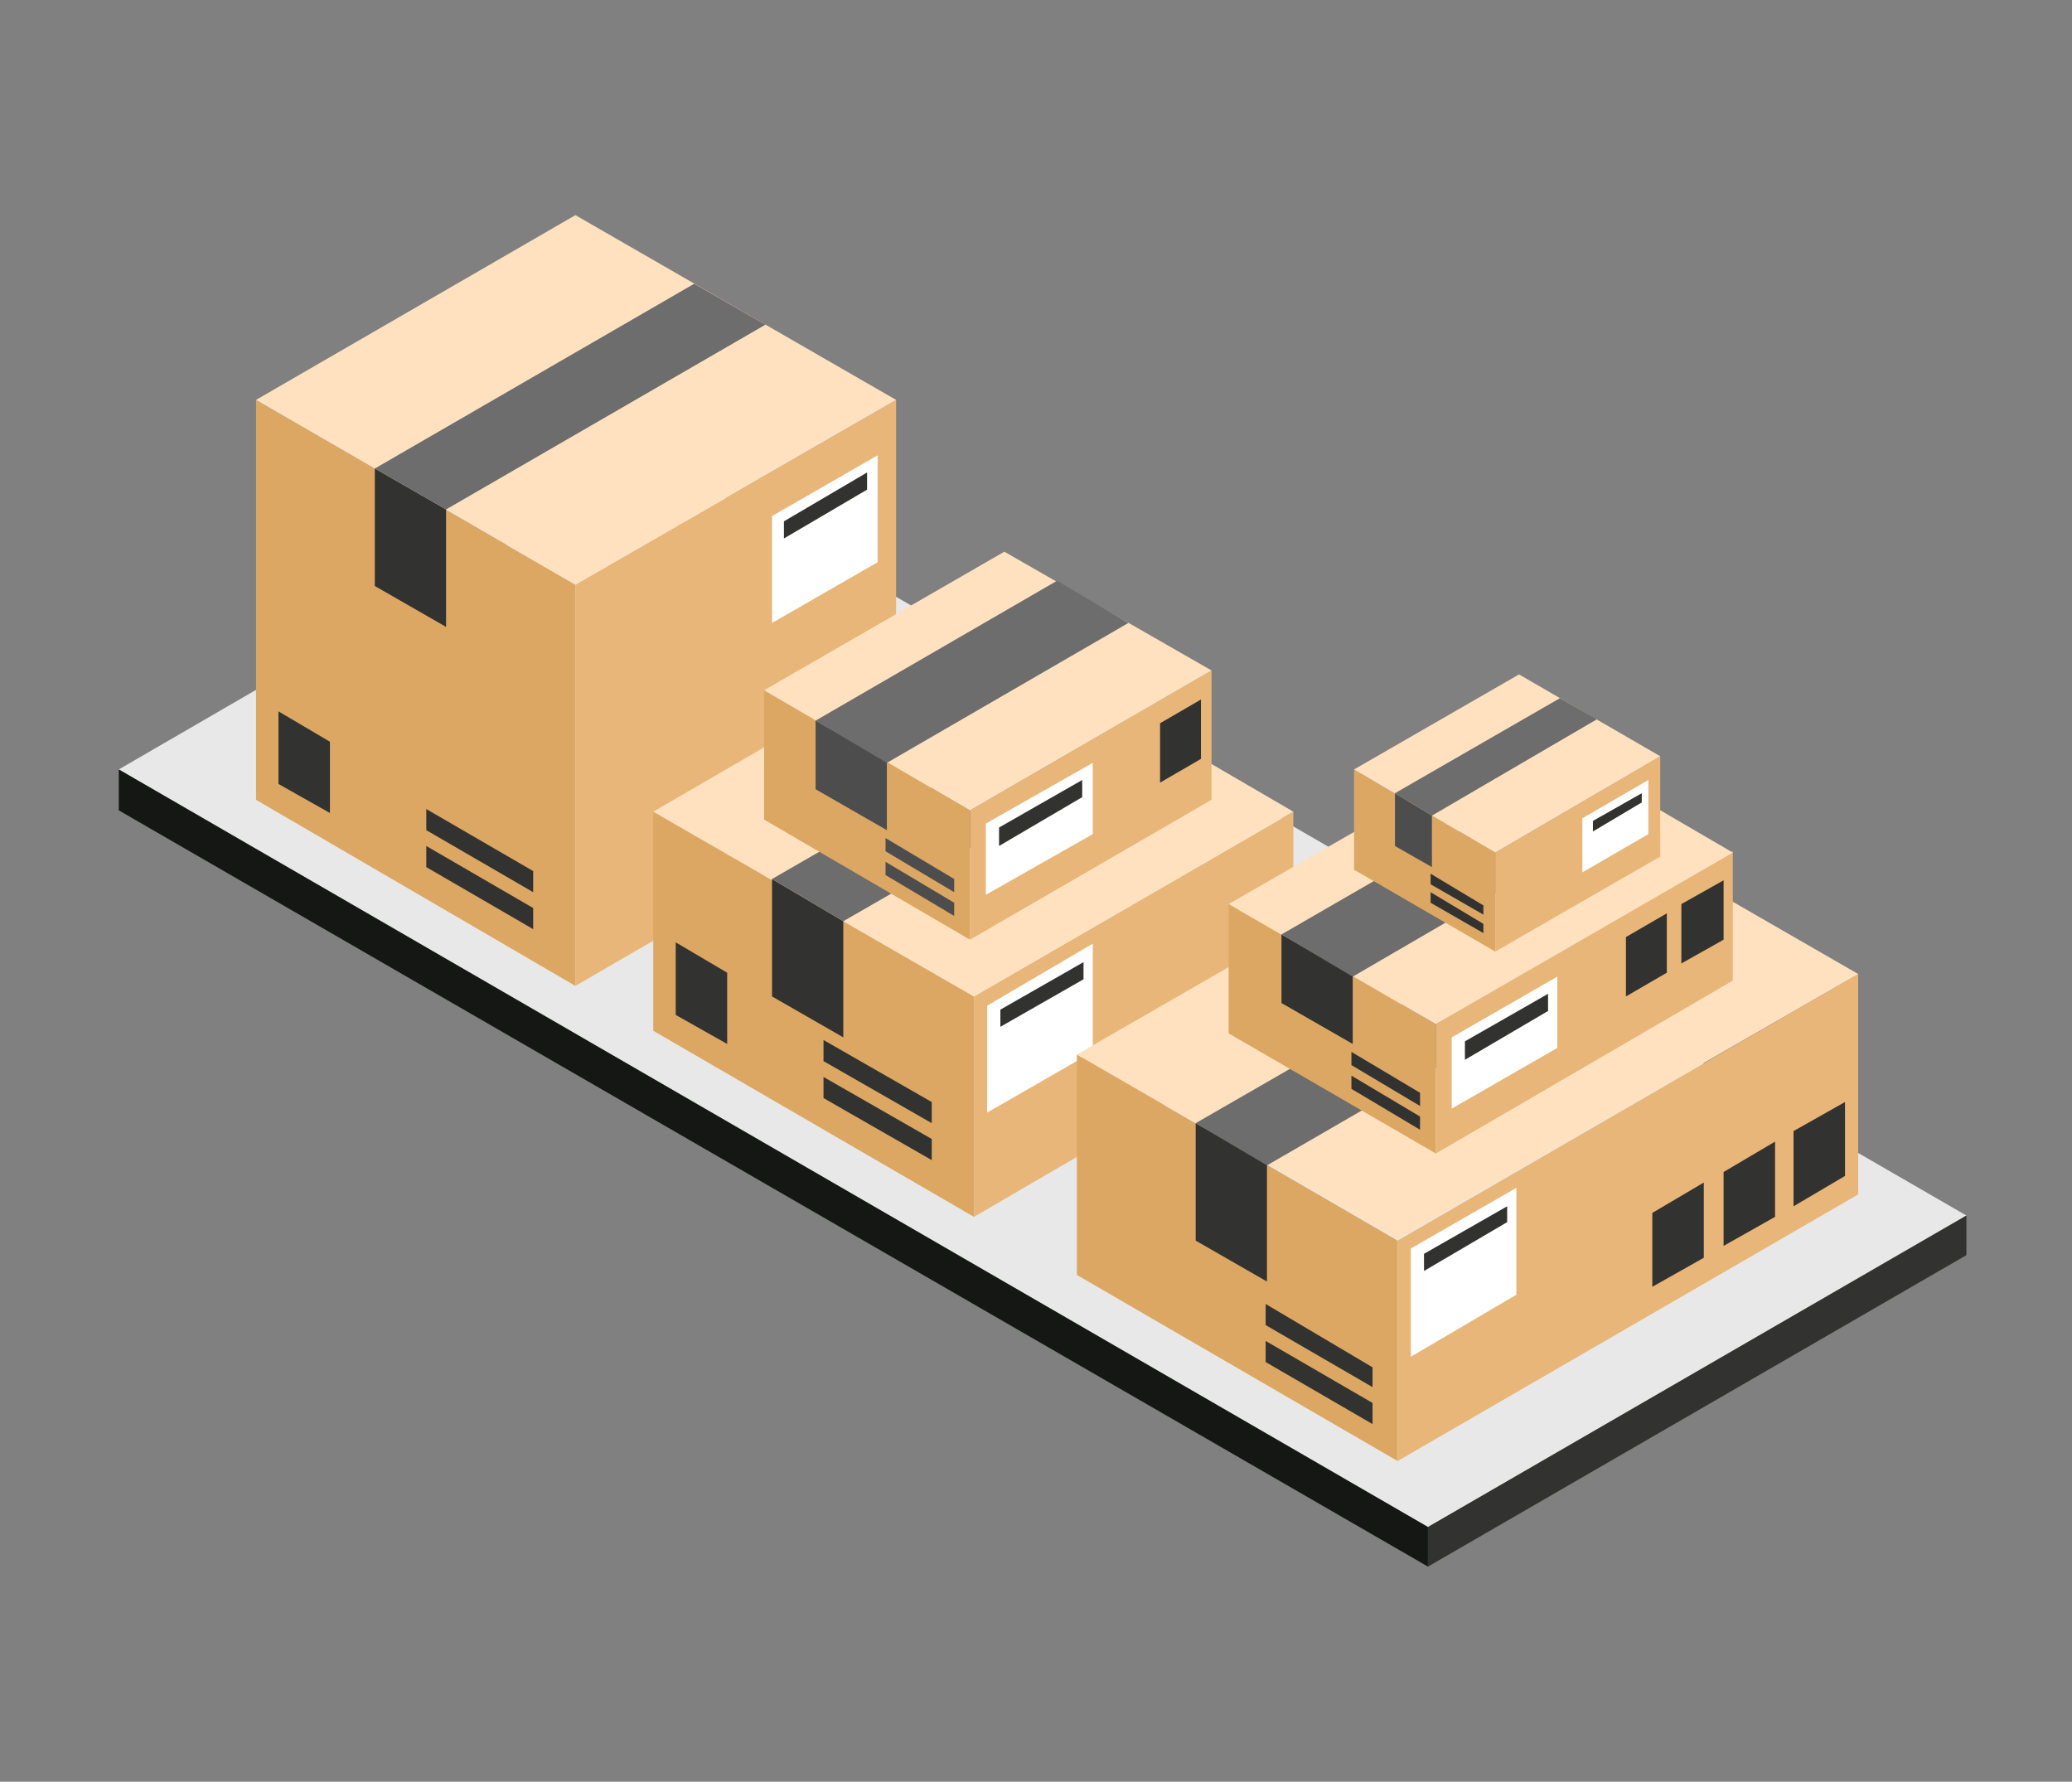 <?xml version="1.0" encoding="utf-8"?>
<!-- Generator: Adobe Illustrator 22.0.1, SVG Export Plug-In . SVG Version: 6.00 Build 0)  -->
<svg version="1.1" id="Layer_1" xmlns="http://www.w3.org/2000/svg" xmlns:xlink="http://www.w3.org/1999/xlink" x="0px" y="0px"
	 viewBox="0 0 157 135" style="enable-background:new 0 0 157 135;" xml:space="preserve">
<rect x="0" y="0" width="157" height="135" fill="#808080" stroke="none"/>
<style type="text/css">
	.st0{fill:#204E76;}
	.st1{fill:none;}
	.st2{fill:#D4D4D4;}
	.st3{fill:#B37A00;}
	.st4{fill:#28272C;}
	.st5{fill:#18171D;}
	.st6{fill:#2E2D30;}
	.st7{fill:#1B1B1F;}
	.st8{fill:#3B3B3B;}
	.st9{fill:#D49332;}
	.st10{fill:#151715;}
	.st11{fill:#E0A100;}
	.st12{fill:#F1C33A;}
	.st13{fill:#838383;}
	.st14{fill:#010007;}
	.st15{fill:#CECECE;}
	.st16{fill:#A19E9C;}
	.st17{fill:#7C7774;}
	.st18{fill:#FFE057;}
	.st19{fill:#1D1D1D;}
	.st20{fill:#2F2F2F;}
	.st21{fill:#393939;}
	.st22{fill:#0E0E0E;}
	.st23{fill:#28292C;}
	.st24{fill:#848484;}
	.st25{fill:#414245;}
	.st26{fill:#646566;}
	.st27{fill:#1E1E1E;}
	.st28{fill:#090909;}
	.st29{fill:#FFB700;}
	.st30{fill:#C97735;}
	.st31{fill:#E07705;}
	.st32{fill:#E09C05;}
	.st33{fill:#EDA94D;}
	.st34{fill:#A1886F;}
	.st35{fill:#FFC534;}
	.st36{fill:#FAE35A;}
	.st37{fill:#272727;}
	.st38{fill:#636363;}
	.st39{fill:#4A4A4A;}
	.st40{fill:#BFBFBF;}
	.st41{fill:#E2E2E2;}
	.st42{fill:#D6B163;}
	.st43{fill:#B78841;}
	.st44{fill:#AD7E45;}
	.st45{fill:#5C5C5C;}
	.st46{fill:#7E7E7E;}
	.st47{fill:#B1B1B1;}
	.st48{fill:#424242;}
	.st49{fill:#585858;}
	.st50{fill:#4F4F4F;}
	.st51{fill:#2E2E2E;}
	.st52{fill:#313131;}
	.st53{fill:#9EA2A7;}
	.st54{fill:#161718;}
	.st55{fill:#424D52;}
	.st56{fill:#1F1F1F;}
	.st57{fill:#2A2A2A;}
	.st58{fill:#727272;}
	.st59{fill:#A9A9A9;}
	.st60{fill:#E9EAE7;}
	.st61{fill:#737373;}
	.st62{fill:#949494;}
	.st63{fill:#575757;}
	.st64{fill:#CDCDCD;}
	.st65{fill:#DCDED9;}
	.st66{fill:#E0E0E0;}
	.st67{fill:#181818;}
	.st68{fill:#252525;}
	.st69{fill:#E66344;}
	.st70{fill:#D83D17;}
	.st71{fill:#CAD8E6;}
	.st72{fill:#367ABA;}
	.st73{fill:#8BA9C7;}
	.st74{fill:#0D0D0D;}
	.st75{fill:#1A1A1A;}
	.st76{fill:#6C6C6C;}
	.st77{fill:#404040;}
	.st78{fill:#676767;}
	.st79{fill:#92978D;}
	.st80{fill:#73796C;}
	.st81{fill:#C7A22A;}
	.st82{fill:#131313;}
	.st83{fill:#F3D052;}
	.st84{fill:#C0FFFF;}
	.st85{fill:url(#XMLID_21_);}
	.st86{fill:#65818A;}
	.st87{fill:#77B0DB;}
	.st88{fill:url(#XMLID_22_);}
	.st89{clip-path:url(#SVGID_2_);}
	.st90{clip-path:url(#SVGID_4_);fill:#1F1F1F;}
	.st91{clip-path:url(#SVGID_6_);fill:#2A2A2A;}
	.st92{clip-path:url(#SVGID_8_);fill:#1D1D1D;}
	.st93{clip-path:url(#SVGID_10_);fill:#3B3B3B;}
	.st94{clip-path:url(#SVGID_12_);fill:#727272;}
	.st95{clip-path:url(#SVGID_14_);fill:#A9A9A9;}
	.st96{clip-path:url(#SVGID_16_);fill:#E9EAE7;}
	.st97{clip-path:url(#SVGID_18_);fill:#E9EAE7;}
	.st98{clip-path:url(#SVGID_20_);fill:#737373;}
	.st99{clip-path:url(#SVGID_22_);fill:#949494;}
	.st100{clip-path:url(#SVGID_24_);}
	.st101{clip-path:url(#SVGID_26_);fill:#CDCDCD;}
	.st102{clip-path:url(#SVGID_28_);fill:#A9A9A9;}
	.st103{clip-path:url(#SVGID_30_);fill:#DCDED9;}
	.st104{clip-path:url(#SVGID_32_);fill:#A9A9A9;}
	.st105{clip-path:url(#SVGID_34_);fill:#E0E0E0;}
	.st106{clip-path:url(#SVGID_36_);}
	.st107{clip-path:url(#SVGID_38_);}
	.st108{fill:#707070;}
	.st109{fill:#3F3F3F;}
	.st110{fill:#2F2E2A;}
	.st111{fill:#1F1E19;}
	.st112{fill:#EA7C00;}
	.st113{fill:#666666;}
	.st114{fill:#8C8C8C;}
	.st115{fill:#6F94A3;}
	.st116{fill:url(#XMLID_24_);}
	.st117{fill:#DA5400;}
	.st118{fill:#FFB345;}
	.st119{fill:#111111;}
	.st120{fill:#242424;}
	.st121{fill:#212121;}
	.st122{fill:#030303;}
	.st123{fill:#161714;}
	.st124{fill:#4E4E4E;}
	.st125{fill:#3B3A36;}
	.st126{fill:#FAED76;}
	.st127{fill:#F1C435;}
	.st128{fill:#D2D6E4;}
	.st129{fill:#ECF1F6;}
	.st130{fill:#C4D8EC;}
	.st131{fill:#FF8D31;}
	.st132{fill:#DCE4E8;}
	.st133{fill:#FFFFFF;}
	.st134{fill:#C4D3E2;}
	.st135{fill:#FBFCFD;}
	.st136{fill:#658391;}
	.st137{fill:#E7E8E7;}
	.st138{fill:#323330;}
	.st139{fill:url(#XMLID_34_);}
	.st140{fill:url(#XMLID_36_);}
	.st141{clip-path:url(#SVGID_40_);}
	.st142{clip-path:url(#SVGID_42_);fill:#1F1F1F;}
	.st143{clip-path:url(#SVGID_44_);fill:#2A2A2A;}
	.st144{clip-path:url(#SVGID_46_);fill:#1D1D1D;}
	.st145{clip-path:url(#SVGID_48_);fill:#3B3B3B;}
	.st146{clip-path:url(#SVGID_50_);fill:#727272;}
	.st147{clip-path:url(#SVGID_52_);fill:#A9A9A9;}
	.st148{clip-path:url(#SVGID_54_);fill:#E9EAE7;}
	.st149{clip-path:url(#SVGID_56_);fill:#E9EAE7;}
	.st150{clip-path:url(#SVGID_58_);fill:#737373;}
	.st151{clip-path:url(#SVGID_60_);fill:#949494;}
	.st152{clip-path:url(#SVGID_62_);}
	.st153{clip-path:url(#SVGID_64_);fill:#CDCDCD;}
	.st154{clip-path:url(#SVGID_66_);fill:#A9A9A9;}
	.st155{clip-path:url(#SVGID_68_);fill:#DCDED9;}
	.st156{clip-path:url(#SVGID_70_);fill:#A9A9A9;}
	.st157{clip-path:url(#SVGID_72_);fill:#E0E0E0;}
	.st158{clip-path:url(#SVGID_74_);}
	.st159{clip-path:url(#SVGID_76_);}
	.st160{fill:#6C9FCC;}
	.st161{fill:url(#XMLID_76_);}
	.st162{fill:#D5E0E8;}
	.st163{fill:#87BF0F;}
	.st164{fill:#95D310;}
	.st165{fill:#B4E34D;}
	.st166{fill:url(#XMLID_78_);}
	.st167{fill:#F4BC01;}
	.st168{fill:url(#XMLID_80_);}
	.st169{fill:#ECBB38;}
	.st170{fill:url(#XMLID_82_);}
	.st171{fill:#E06C00;}
	.st172{fill:url(#XMLID_83_);}
	.st173{fill:#A6A6A6;}
	.st174{fill:url(#XMLID_85_);}
	.st175{fill:url(#XMLID_87_);}
	.st176{fill:url(#XMLID_89_);}
	.st177{fill:url(#XMLID_90_);}
	.st178{fill:url(#XMLID_92_);}
	.st179{fill:#A89A97;}
	.st180{fill:url(#XMLID_93_);}
	.st181{fill:#CB7C00;}
	.st182{fill:#CE7E00;}
	.st183{fill:#DC9200;}
	.st184{fill:#CD6F00;}
	.st185{fill:#DF9400;}
	.st186{fill:#FFBD2E;}
	.st187{fill:#FCA000;}
	.st188{fill:#FFA200;}
	.st189{fill:#FC8300;}
	.st190{fill:#ED7700;}
	.st191{fill:#D66F00;}
	.st192{fill:#D16B00;}
	.st193{fill:#E8E8E8;}
	.st194{fill:#001929;}
	.st195{fill:#282828;}
	.st196{fill:#CCCCCC;}
	.st197{fill:#2C2C2C;}
	.st198{fill:#595959;}
	.st199{fill:#D61D00;}
	.st200{fill:#7D7D7D;}
	.st201{fill:url(#XMLID_95_);}
	.st202{fill:url(#XMLID_97_);}
	.st203{fill:url(#XMLID_98_);}
	.st204{fill:url(#XMLID_99_);}
	.st205{fill:url(#XMLID_100_);}
	.st206{fill:url(#XMLID_101_);}
	.st207{fill:url(#XMLID_102_);}
	.st208{fill:#FC9120;}
	.st209{fill:#F99801;}
	.st210{fill:#DCDCDC;}
	.st211{fill:#FEFEFE;}
	.st212{fill:#292929;}
	.st213{fill:#434343;}
	.st214{fill:#4B4B4B;}
	.st215{fill:#2E2A25;}
	.st216{fill:url(#XMLID_103_);}
	.st217{fill:url(#XMLID_104_);}
	.st218{fill:url(#XMLID_105_);}
	.st219{fill:#1A1815;}
	.st220{fill:url(#XMLID_106_);}
	.st221{fill:#EBEBE8;}
	.st222{fill:#E6E7E3;}
	.st223{fill:#E2E3DF;}
	.st224{fill:#DDDEDA;}
	.st225{fill:#D9DAD6;}
	.st226{fill:#D4D6D1;}
	.st227{fill:#ADADAD;}
	.st228{fill:#B0B0B0;}
	.st229{fill:#999999;}
	.st230{fill:#E6DACA;}
	.st231{fill:url(#XMLID_107_);}
	.st232{fill:none;stroke:#BABABA;stroke-width:1.015;stroke-miterlimit:10;}
	.st233{fill:none;stroke:#DBDBDB;stroke-width:1.015;stroke-miterlimit:10;}
	.st234{fill:#C2C2C2;}
	.st235{fill:#88BD50;}
	.st236{fill:#397200;}
	.st237{fill:#F0F0F0;}
	.st238{fill:#E3E3E3;}
	.st239{fill:#C7C7C7;}
	.st240{fill:#959595;}
	.st241{fill:#757575;}
	.st242{fill:#989898;}
	.st243{fill:#7F7F7F;}
	.st244{fill:url(#XMLID_108_);}
	.st245{fill:#F5DF95;}
	.st246{fill:#686868;}
	.st247{fill:#919191;}
	.st248{fill:#FF645E;}
	.st249{fill:#919493;}
	.st250{fill:#D60000;}
	.st251{fill:#E7ECEB;}
	.st252{fill:#F1001E;}
	.st253{fill:#454545;}
	.st254{fill:#8A8A8A;}
	.st255{fill:#BFC9C8;}
	.st256{fill:#94B0C4;}
	.st257{fill:url(#XMLID_109_);}
	.st258{fill:#797979;}
	.st259{fill:#A8A8A8;}
	.st260{fill:url(#XMLID_110_);}
	.st261{fill:url(#XMLID_111_);}
	.st262{fill:url(#XMLID_112_);}
	.st263{fill:url(#XMLID_113_);}
	.st264{fill:#C9974B;}
	.st265{fill:#AB7835;}
	.st266{fill:#EBC26C;}
	.st267{fill:#B3B3B3;}
	.st268{fill:#D6D6D6;}
	.st269{fill:url(#XMLID_114_);}
	.st270{fill:#C5C5C5;}
	.st271{fill:#747474;}
	.st272{fill:none;stroke:#747474;stroke-width:0.25;stroke-miterlimit:10;}
	.st273{fill:#60940E;}
	.st274{fill:#00216A;}
	.st275{fill:#00287F;}
	.st276{fill:#00136A;}
	.st277{fill:#909090;}
	.st278{fill:#787878;}
	.st279{fill:#EBEBEB;}
	.st280{fill:#000955;}
	.st281{fill:#ED9F00;}
	.st282{fill:#E87600;}
	.st283{fill:#FCAC00;}
	.st284{fill:#FC7300;}
	.st285{fill:#D85700;}
	.st286{fill:#D1D900;}
	.st287{fill:#FFD400;}
	.st288{fill:#FC9A00;}
	.st289{fill:#CC5B00;}
	.st290{fill:#D76000;}
	.st291{fill:#F76D00;}
	.st292{fill:#E36500;}
	.st293{fill:#FCC900;}
	.st294{fill:#242C00;}
	.st295{fill:#141C00;}
	.st296{fill:#5E6600;}
	.st297{fill:#BA9D5E;}
	.st298{fill:#A17F4C;}
	.st299{fill:#D1A64F;}
	.st300{fill:#D2B371;}
	.st301{fill:#C5A666;}
	.st302{fill:#C9A963;}
	.st303{fill:#DFBF7B;}
	.st304{fill:#E3C87F;}
	.st305{fill:#C9C9C9;}
	.st306{fill:#C5A984;}
	.st307{fill:#BF9245;}
	.st308{fill:#CFA658;}
	.st309{fill:none;stroke:#A05E00;stroke-width:0.133;stroke-miterlimit:10;}
	.st310{fill:#EDCE7D;}
	.st311{fill:#FEE9AB;}
	.st312{fill:#ABABAB;}
	.st313{fill:#DBC68A;}
	.st314{fill:#8E8E8E;}
	.st315{fill:#818181;}
	.st316{fill:#8190FF;}
	.st317{fill:#BF907A;}
	.st318{fill:#819031;}
	.st319{fill:#0A0A0A;}
	.st320{fill:#D3D3D3;}
	.st321{fill:#8895C7;}
	.st322{fill:#98B3E6;}
	.st323{fill:#4D4D4D;}
	.st324{fill:#F17976;}
	.st325{fill:#6DB830;}
	.st326{fill:#F4857C;}
	.st327{fill:#5E5E5E;}
	.st328{fill:#5F5F5F;}
	.st329{fill:#A4A4A4;}
	.st330{fill:#808080;}
	.st331{fill:#979799;}
	.st332{fill:#C4C4C4;}
	.st333{fill:#7B7B7B;}
	.st334{fill:#7F8D8F;}
	.st335{fill:url(#XMLID_115_);}
	.st336{fill:url(#XMLID_116_);}
	.st337{fill:url(#XMLID_117_);}
	.st338{fill:url(#XMLID_118_);}
	.st339{fill:#A4CBEB;}
	.st340{fill:#7290DB;}
	.st341{fill:#EDEDED;}
	.st342{fill:#DEF7FF;}
	.st343{fill:#071C26;}
	.st344{fill:#56757E;}
	.st345{fill:#E2FF9B;}
	.st346{fill:#8DA9B1;}
	.st347{fill:#CCE6FF;}
	.st348{fill:#ABC3D9;}
	.st349{fill:#D1EBFF;}
	.st350{fill:#DEF8FF;}
	.st351{fill:#D6F7FF;}
	.st352{fill:#E6FFFF;}
	.st353{fill:#30485C;}
	.st354{fill:url(#XMLID_119_);}
	.st355{fill:url(#XMLID_120_);}
	.st356{fill:#111C2E;}
	.st357{fill:#C0D9FF;}
	.st358{fill:#DAF3FF;}
	.st359{fill:#9AB1EB;}
	.st360{fill:url(#XMLID_121_);}
	.st361{fill:url(#XMLID_122_);}
	.st362{fill:url(#XMLID_123_);}
	.st363{fill:none;stroke:#B8DFEF;stroke-width:0.3;stroke-miterlimit:10;}
	.st364{fill:url(#XMLID_124_);}
	.st365{fill:url(#XMLID_125_);}
	.st366{fill:url(#XMLID_126_);}
	.st367{fill:url(#XMLID_127_);}
	.st368{fill:url(#XMLID_128_);}
	.st369{fill:url(#XMLID_129_);}
	.st370{fill:url(#XMLID_130_);}
	.st371{fill:url(#XMLID_131_);}
	.st372{fill:url(#XMLID_132_);}
	.st373{fill:url(#XMLID_133_);}
	.st374{fill:url(#XMLID_134_);}
	.st375{fill:#CACACA;}
	.st376{fill:#5299D9;}
	.st377{fill:#C3D145;}
	.st378{fill:#B7C441;}
	.st379{fill:#D1DF5B;}
	.st380{fill:#B1BF34;}
	.st381{fill:#A5BDCE;}
	.st382{fill:url(#XMLID_135_);}
	.st383{fill:url(#XMLID_136_);}
	.st384{fill:#D8D8D8;}
	.st385{fill:#9D9B96;}
	.st386{fill:#D1C9CA;}
	.st387{fill:#7E898D;}
	.st388{fill:#545354;}
	.st389{fill:#8F8F8F;}
	.st390{fill:#C9332E;}
	.st391{fill:#DB3732;}
	.st392{fill:#FFF3F4;}
	.st393{fill:#D3C9CA;}
	.st394{fill:#E6A007;}
	.st395{fill:#CF8D00;}
	.st396{fill:#BD8100;}
	.st397{fill:#E0AC28;}
	.st398{fill:#A7A7A7;}
	.st399{fill:#EBE7E7;}
	.st400{fill:#C0C4D1;}
	.st401{fill:#73757D;}
	.st402{fill:#222222;}
	.st403{fill:#696969;}
	.st404{fill:#799ABC;}
	.st405{fill:#BD7100;}
	.st406{fill:#C07500;}
	.st407{fill:#C47900;}
	.st408{fill:#C77E00;}
	.st409{fill:#CB8200;}
	.st410{fill:#CE8600;}
	.st411{fill:#D28A00;}
	.st412{fill:#D58E00;}
	.st413{fill:#D99200;}
	.st414{fill:#DC9700;}
	.st415{fill:#E09B00;}
	.st416{fill:#E39F00;}
	.st417{fill:#FFEC4B;}
	.st418{fill:url(#XMLID_137_);}
	.st419{fill:url(#XMLID_138_);}
	.st420{fill:url(#XMLID_139_);}
	.st421{fill:url(#XMLID_140_);}
	.st422{fill:#D7BF9D;}
	.st423{fill:#6200A8;}
	.st424{fill:#FAAE39;}
	.st425{fill:#696763;}
	.st426{fill:#5C5A57;}
	.st427{fill:url(#XMLID_141_);}
	.st428{fill:#EDA536;}
	.st429{fill:#B37D29;}
	.st430{fill:#444340;}
	.st431{fill:#E09C33;}
	.st432{fill:#BF852C;}
	.st433{fill:#FDB03A;}
	.st434{fill:#D99731;}
	.st435{fill:#F6AB38;}
	.st436{fill:#A37225;}
	.st437{fill:#E19D33;}
	.st438{fill:#CD8F2F;}
	.st439{fill:#F2A937;}
	.st440{fill:url(#XMLID_142_);}
	.st441{fill:#F5AB38;}
	.st442{fill:url(#XMLID_185_);}
	.st443{fill:#EAA335;}
	.st444{fill:#B57E29;}
	.st445{fill:#E8A235;}
	.st446{fill:url(#XMLID_189_);}
	.st447{fill:#E6A034;}
	.st448{fill:#B7802A;}
	.st449{fill:#BDBDBD;}
	.st450{fill:#858484;}
	.st451{fill:#D9D9DA;}
	.st452{fill:url(#XMLID_191_);}
	.st453{fill:url(#XMLID_193_);}
	.st454{fill:url(#XMLID_195_);}
	.st455{fill:url(#XMLID_196_);}
	.st456{fill:url(#XMLID_198_);}
	.st457{fill:#E5E5E5;}
	.st458{fill:#CFCFCF;}
	.st459{fill:#D9D9D9;}
	.st460{fill:#FAFAFA;}
	.st461{fill:#7A7E87;}
	.st462{fill:#898D97;}
	.st463{fill:#585A61;}
	.st464{fill:url(#XMLID_200_);}
	.st465{fill:url(#XMLID_202_);}
	.st466{fill:url(#XMLID_203_);}
	.st467{fill:url(#XMLID_205_);}
	.st468{fill:url(#XMLID_206_);}
	.st469{fill:url(#XMLID_208_);}
	.st470{fill:url(#XMLID_378_);}
	.st471{fill:url(#XMLID_379_);}
	.st472{fill:url(#XMLID_388_);}
	.st473{fill:url(#XMLID_389_);}
	.st474{fill:url(#XMLID_452_);}
	.st475{fill:url(#XMLID_453_);}
	.st476{fill:#BDA77B;}
	.st477{fill:#9C7B3A;}
	.st478{fill:url(#XMLID_455_);}
	.st479{fill:url(#XMLID_456_);}
	.st480{fill:#DCC89E;}
	.st481{fill:#AA992C;}
	.st482{fill:#E3CB44;}
	.st483{fill:#BAA830;}
	.st484{fill:#C6B53B;}
	.st485{fill:#EAD84E;}
	.st486{fill:#D1BC36;}
	.st487{fill:#FDE457;}
	.st488{fill:#191D1E;}
	.st489{fill:#C4B52F;}
	.st490{fill:#B9AB27;}
	.st491{fill:#E8D946;}
	.st492{fill:#F4E44E;}
	.st493{fill:#DAC63C;}
	.st494{fill:#F2DC4E;}
	.st495{fill:#CCBD2B;}
	.st496{fill:#BCAD1D;}
	.st497{fill:#65F39B;}
	.st498{fill:#2A6441;}
	.st499{fill:#2C9E3F;}
	.st500{fill:#7B746B;}
	.st501{fill:#4D4337;}
	.st502{fill:#7A7A7A;}
	.st503{fill:#6E6E6E;}
	.st504{fill:#5B5B5B;}
	.st505{fill:#474747;}
	.st506{fill:#898989;}
	.st507{fill:#8498A3;}
	.st508{fill:#D8CF1E;}
	.st509{fill:#D6981E;}
	.st510{fill:#3B3D3D;}
	.st511{fill:#726A21;}
	.st512{fill:#DDD692;}
	.st513{fill:#596F91;}
	.st514{fill:#21272B;}
	.st515{fill:#807F7E;}
	.st516{fill:#525252;}
	.st517{fill:#9E9C9A;}
	.st518{fill:#737575;}
	.st519{opacity:0.31;fill:#9FCACC;enable-background:new    ;}
	.st520{opacity:0.47;fill:#9FCACC;enable-background:new    ;}
	.st521{opacity:0.54;fill:#FFFFFF;enable-background:new    ;}
	.st522{opacity:0.5;fill:#EDEDED;enable-background:new    ;}
	.st523{fill:#D18D6D;}
	.st524{fill:#1B1B1B;}
	.st525{fill:#152A75;}
	.st526{fill:#19318F;}
	.st527{fill:#C77752;}
	.st528{fill:#CC3E2B;}
	.st529{fill:#DEB08A;}
	.st530{fill:#FFBA3E;}
	.st531{fill:#F1BC95;}
	.st532{fill:none;stroke:#A05E00;stroke-width:5.247000e-02;stroke-miterlimit:10;}
	.st533{fill:#F0B88F;}
	.st534{fill:#DF9876;}
	.st535{fill:#E3D64D;}
	.st536{fill:#EBE56B;}
	.st537{fill:#F4ED6E;}
	.st538{fill:#6F6F6F;}
	.st539{fill:#A3A3A3;}
	.st540{fill:#004000;}
	.st541{fill:#004500;}
	.st542{fill:#AEAEAE;}
	.st543{fill:#004B00;}
	.st544{fill:#B36E00;}
	.st545{fill:#005000;}
	.st546{fill:#B97100;}
	.st547{fill:#B9B9B9;}
	.st548{fill:#005600;}
	.st549{fill:#BE7500;}
	.st550{fill:#BEBEBE;}
	.st551{fill:#005B00;}
	.st552{fill:#C37800;}
	.st553{fill:#C3C3C3;}
	.st554{fill:#006000;}
	.st555{fill:#C97B00;}
	.st556{fill:#006600;}
	.st557{fill:#006B00;}
	.st558{fill:#D48200;}
	.st559{fill:#007100;}
	.st560{fill:#D98500;}
	.st561{fill:#007600;}
	.st562{fill:#FF9D00;}
	.st563{fill:#009C00;}
	.st564{fill:#FF9500;}
	.st565{fill:#232323;}
	.st566{fill:#616161;}
	.st567{fill:#202020;}
	.st568{fill:#E8E269;}
	.st569{fill:#F9F371;}
	.st570{fill:#2B48AC;}
	.st571{fill:#ABB1A3;}
	.st572{fill:#E85541;}
	.st573{fill:#87B5D6;}
	.st574{fill:#DFFFFF;}
	.st575{fill:#356586;}
	.st576{fill:#CBF3FF;}
	.st577{fill:#457D99;}
	.st578{fill:url(#XMLID_457_);}
	.st579{fill:url(#XMLID_486_);}
	.st580{fill:#6C9BBD;}
	.st581{fill:url(#XMLID_487_);}
	.st582{fill:#A8D2EE;}
	.st583{fill:url(#XMLID_496_);}
	.st584{fill:#87B5D4;}
	.st585{fill:#B3B8AB;}
	.st586{fill:#FCC201;}
	.st587{fill:#B28A01;}
	.st588{fill:#BA7D01;}
	.st589{fill:#C89A00;}
	.st590{fill:#AC7300;}
	.st591{fill:#C9011F;}
	.st592{fill:#F7F7F7;}
	.st593{fill:#B5B5B5;}
	.st594{fill:#878787;}
	.st595{fill:#062A50;}
	.st596{fill:#000D29;}
	.st597{fill:#01CD38;}
	.st598{fill:#018326;}
	.st599{fill:#017622;}
	.st600{fill:#06541E;}
	.st601{fill:#00992A;}
	.st602{fill:#007D22;}
	.st603{fill:#001706;}
	.st604{fill:#FC5801;}
	.st605{fill:#DADADA;}
	.st606{fill:#FC8A01;}
	.st607{fill:#C86E00;}
	.st608{fill:#0118C9;}
	.st609{fill:#01107F;}
	.st610{fill:#010E72;}
	.st611{fill:#060D50;}
	.st612{fill:#001195;}
	.st613{fill:#000E79;}
	.st614{fill:#000029;}
	.st615{fill:#C8C8C8;}
	.st616{fill:#717171;}
	.st617{fill:#D1D1D1;}
	.st618{fill:#121212;}
	.st619{fill:#DF0114;}
	.st620{fill:#DDDBD2;}
	.st621{fill:#93928C;}
	.st622{fill:#9B9994;}
	.st623{fill:#646360;}
	.st624{fill:#A9A7A1;}
	.st625{fill:#8D8B86;}
	.st626{fill:#6D6D6D;}
	.st627{fill:#545454;}
	.st628{fill:#42413F;}
	.st629{fill:#DADDD2;}
	.st630{fill:#91938C;}
	.st631{fill:#9B9B94;}
	.st632{fill:#646460;}
	.st633{fill:#A6A9A1;}
	.st634{fill:#8D8D86;}
	.st635{fill:#42423F;}
	.st636{fill:#DDDCD2;}
	.st637{fill:#93938C;}
	.st638{fill:#9B9A94;}
	.st639{fill:#A9A8A1;}
	.st640{fill:#8D8C86;}
	.st641{fill:#F3F3F3;}
	.st642{fill:#C7C3BD;}
	.st643{fill:#DDDCDA;}
	.st644{fill:#EFEEE3;}
	.st645{fill:#4B452F;}
	.st646{fill:#E0B72F;}
	.st647{fill:#CFA92B;}
	.st648{fill:#211E1E;}
	.st649{fill:#2D2D2D;}
	.st650{fill:#646464;}
	.st651{fill:#829AA9;}
	.st652{fill:#F2D944;}
	.st653{fill:#C1D6D6;}
	.st654{fill:url(#XMLID_501_);}
	.st655{fill:#3A3A3A;}
	.st656{fill:#B10000;}
	.st657{fill:#EF8800;}
	.st658{fill:url(#XMLID_502_);}
	.st659{fill:#312D22;}
	.st660{fill:#CDDAE7;}
	.st661{fill:#D47931;}
	.st662{fill:#9A7942;}
	.st663{fill:none;stroke:#6B3B00;stroke-width:0.137;stroke-miterlimit:10;}
	.st664{fill:#B89E61;}
	.st665{fill:#C9B787;}
	.st666{fill:#767676;}
	.st667{fill:#A69469;}
	.st668{fill:#8F733D;}
	.st669{fill:#AD965B;}
	.st670{fill:#BEAE80;}
	.st671{fill:#9B8C62;}
	.st672{fill:none;stroke:#603800;stroke-width:5.029500e-02;stroke-miterlimit:10;}
	.st673{fill:#D1B394;}
	.st674{fill:#3B3522;}
	.st675{fill:#F8CFB3;}
	.st676{fill:#ECECEC;}
	.st677{fill:#DEDEDE;}
	.st678{fill:none;stroke:#A05E00;stroke-width:4.388200e-02;stroke-miterlimit:10;}
	.st679{fill:#E625D5;}
	.st680{fill:#83C2BF;}
	.st681{fill:#FFF873;}
	.st682{fill:none;stroke:#A05E00;stroke-width:5.056800e-02;stroke-miterlimit:10;}
	.st683{fill:none;stroke:#A05E00;stroke-width:0.137;stroke-miterlimit:10;}
	.st684{fill:none;stroke:#A05E00;stroke-width:5.029500e-02;stroke-miterlimit:10;}
	.st685{fill:#CAA830;}
	.st686{fill:#FF935E;}
	.st687{fill:url(#XMLID_503_);}
	.st688{fill:url(#XMLID_521_);}
	.st689{fill:url(#XMLID_522_);}
	.st690{fill:url(#XMLID_526_);}
	.st691{fill:#EAF9FF;}
	.st692{fill:#4B4146;}
	.st693{fill:#FFF5C7;}
	.st694{fill:#7EAEA6;}
	.st695{fill:#FFF2D1;}
	.st696{fill:#ADC2D7;}
	.st697{fill:#A3BED6;}
	.st698{fill:#C6BFBD;}
	.st699{fill:#777777;}
	.st700{fill:#BFBECE;}
	.st701{fill:#EDFBFE;}
	.st702{fill:#546D7A;}
	.st703{fill:#8CA4D0;}
	.st704{fill:#5D5D5D;}
	.st705{fill:#A3BBCD;}
	.st706{fill:none;stroke:#A05E00;stroke-width:0.225;stroke-miterlimit:10;}
	.st707{fill:none;stroke:#A05E00;stroke-width:0.113;stroke-miterlimit:10;}
	.st708{fill:#DCE5F5;}
	.st709{fill:#E6EEFF;}
	.st710{fill:#4A7C0B;}
	.st711{fill:#A9E632;}
	.st712{fill:#80C200;}
	.st713{fill:#89CF00;}
	.st714{fill:#A7B3BC;}
	.st715{fill:#8495A0;}
	.st716{fill:#F2F3F1;}
	.st717{fill:#C7FCFF;}
	.st718{fill:#F8FEFF;}
	.st719{fill:#85C3E8;}
	.st720{fill:url(#XMLID_527_);}
	.st721{fill:url(#XMLID_564_);}
	.st722{fill:url(#XMLID_565_);}
	.st723{fill:url(#XMLID_567_);}
	.st724{fill:#484946;}
	.st725{fill:#DBA763;}
	.st726{fill:#E8B679;}
	.st727{fill:#FFE1C0;}
	.st728{opacity:0.5;fill:#AAAAAA;enable-background:new    ;}
	.st729{fill:#CFD1D1;}
	.st730{fill:#A8ADAC;}
	.st731{fill:url(#XMLID_568_);}
	.st732{fill:url(#XMLID_570_);}
	.st733{fill:url(#XMLID_571_);}
	.st734{fill:url(#XMLID_573_);}
	.st735{fill:url(#XMLID_574_);}
	.st736{fill:url(#XMLID_575_);}
	.st737{fill:url(#XMLID_576_);}
	.st738{fill:url(#XMLID_577_);}
	.st739{fill:#BA6000;}
	.st740{fill:#F49624;}
	.st741{fill:#D1C699;}
	.st742{fill:#E0D5AC;}
	.st743{fill:#E31B25;}
	.st744{fill:#1D374E;}
	.st745{fill:#F5F5F5;}
	.st746{fill:#0A8074;}
	.st747{fill:#AB183A;}
	.st748{fill:#FF8400;}
	.st749{fill:#3C2415;}
	.st750{fill:#944F00;}
	.st751{fill:#603913;}
	.st752{fill:#FF2456;}
</style>
<g>
	<g>
		<polygon class="st137" points="108.2,115.7 149,92.1 49.7,34.7 9,58.3 		"/>
		<polygon class="st138" points="108.2,118.7 108.2,115.7 149,92.1 149,95.1 		"/>
		<polygon class="st10" points="108.2,115.7 108.2,118.7 9,61.4 9,58.3 		"/>
	</g>
	<g>
		<polygon class="st725" points="43.6,74.7 43.6,44.3 19.4,30.3 19.4,60.6 		"/>
		<polygon class="st726" points="43.6,74.7 43.6,44.3 67.9,30.3 67.9,60.6 		"/>
		<polygon class="st727" points="67.9,30.3 43.6,44.3 19.4,30.3 43.6,16.3 		"/>
		<g>
			<polygon class="st138" points="28.4,44.4 33.8,47.5 33.8,38.6 28.4,35.5 			"/>
			<polygon class="st626" points="28.4,35.5 52.6,21.5 58,24.6 33.8,38.6 			"/>
			<polygon class="st138" points="40.4,70.4 40.4,68.8 32.3,64.1 32.3,65.7 			"/>
			<polygon class="st138" points="40.4,67.6 40.4,66 32.3,61.3 32.3,62.9 			"/>
			<polygon class="st138" points="25,56.2 25,61.6 21.1,59.4 21.1,53.9 			"/>
			<polygon class="st323" points="62.6,55.6 62.6,61.3 66.5,59 66.5,53.4 			"/>
			<polygon class="st323" points="57.2,58.7 57.2,64.4 61.1,62.1 61.1,56.5 			"/>
			<polygon class="st133" points="58.5,39.1 58.5,47.2 66.5,42.6 66.5,34.5 			"/>
			<polygon class="st138" points="59.4,40.8 59.4,39.5 65.7,35.8 65.7,37.1 			"/>
		</g>
	</g>
	<g>
		<polygon class="st725" points="73.8,92.2 73.8,75.5 49.5,61.5 49.5,78.1 		"/>
		<polygon class="st726" points="73.8,92.2 73.8,75.5 98,61.5 98,78.1 		"/>
		<polygon class="st727" points="98,61.5 73.8,75.5 49.5,61.5 73.8,47.4 		"/>
		<g>
			<polygon class="st138" points="58.5,75.5 63.9,78.6 63.9,69.8 58.5,66.6 			"/>
			<polygon class="st626" points="58.5,66.6 82.8,52.6 88.2,55.8 63.9,69.8 			"/>
			<polygon class="st138" points="70.6,87.9 70.6,86.3 62.4,81.6 62.4,83.2 			"/>
			<polygon class="st138" points="70.6,85.1 70.6,83.5 62.4,78.8 62.4,80.4 			"/>
			<polygon class="st138" points="55.1,73.7 55.1,79.1 51.2,76.9 51.2,71.4 			"/>
			<polygon class="st323" points="93.2,74 93.2,79.7 97,77.4 97,71.8 			"/>
			<polygon class="st323" points="87.8,77.1 87.8,82.8 91.7,80.5 91.7,74.9 			"/>
			<polygon class="st133" points="74.8,76.2 74.8,84.3 82.8,79.7 82.8,71.5 			"/>
			<polygon class="st138" points="75.8,77.8 75.8,76.5 82.1,72.9 82.1,74.2 			"/>
		</g>
	</g>
	<g>
		<polygon class="st725" points="105.9,110.7 105.9,94 81.6,79.9 81.6,96.6 		"/>
		<polygon class="st726" points="105.9,110.7 105.9,94 140.8,73.8 140.8,90.5 		"/>
		<polygon class="st727" points="140.8,73.8 105.9,93.9 81.6,79.9 116.5,59.8 		"/>
		<g>
			<polygon class="st138" points="90.6,94 96,97.1 96,88.2 90.6,85.1 			"/>
			<polygon class="st626" points="90.6,85.1 125.5,65 130.9,68.1 96,88.3 			"/>
			<polygon class="st138" points="104,107.9 104,106.3 95.9,101.6 95.9,103.2 			"/>
			<polygon class="st138" points="104,105.1 104,103.6 95.9,98.8 95.9,100.4 			"/>
			<polygon class="st138" points="135.9,85.7 135.9,91.4 139.8,89.1 139.8,83.5 			"/>
			<polygon class="st138" points="130.6,88.8 130.6,94.4 134.5,92.2 134.5,86.5 			"/>
			<polygon class="st138" points="125.2,91.9 125.2,97.5 129.1,95.3 129.1,89.6 			"/>
			<polygon class="st133" points="106.9,94.6 106.9,102.8 114.9,98.1 114.9,90 			"/>
			<polygon class="st138" points="107.9,96.3 107.9,95 114.2,91.4 114.2,92.6 			"/>
		</g>
	</g>
	<g>
		<polygon class="st725" points="108.8,87.4 108.8,77.6 93.1,68.5 93.1,78.3 		"/>
		<polygon class="st726" points="108.8,87.4 108.8,77.6 131.3,64.5 131.3,74.3 		"/>
		<polygon class="st727" points="131.3,64.6 108.8,77.6 93.1,68.5 115.7,55.5 		"/>
		<g>
			<polygon class="st138" points="107.6,85.6 107.6,84.6 102.4,81.5 102.4,82.5 			"/>
			<polygon class="st138" points="107.6,83.8 107.6,82.8 102.4,79.7 102.4,80.7 			"/>
			<polygon class="st138" points="127.4,68.5 127.4,73 130.6,71.2 130.6,66.7 			"/>
			<polygon class="st138" points="123.2,71 123.2,75.5 126.3,73.7 126.3,69.2 			"/>
		</g>
		<polygon class="st133" points="110,78.6 110,84 118,79.4 118,74 		"/>
		<polygon class="st138" points="111,80.3 111,78.9 117.3,75.3 117.3,76.6 		"/>
		<polygon class="st138" points="97.1,76 102.5,79.1 102.5,73.9 97.1,70.8 		"/>
		<polygon class="st626" points="97.1,70.8 119.6,57.8 125,60.9 102.5,74 		"/>
	</g>
	<g>
		<polygon class="st725" points="73.5,71.2 73.5,61.4 57.9,52.3 57.9,62.1 		"/>
		<polygon class="st726" points="73.5,71.2 73.5,61.4 91.8,50.8 91.8,60.6 		"/>
		<polygon class="st727" points="91.8,50.8 73.5,61.4 57.9,52.3 76.1,41.8 		"/>
		<g>
			<polygon class="st323" points="72.3,69.4 72.3,68.4 67.1,65.3 67.1,66.3 			"/>
			<polygon class="st323" points="72.3,67.6 72.3,66.6 67.1,63.5 67.1,64.5 			"/>
			<polygon class="st138" points="87.9,54.8 87.9,59.3 91,57.5 91,53 			"/>
		</g>
		<polygon class="st133" points="74.7,62.4 74.7,67.8 82.8,63.2 82.8,57.8 		"/>
		<polygon class="st138" points="75.7,64.1 75.7,62.7 82,59.1 82,60.4 		"/>
		<polygon class="st323" points="61.8,59.8 67.2,62.9 67.2,57.7 61.8,54.6 		"/>
		<polygon class="st626" points="61.8,54.6 80.1,44 85.5,47.2 67.2,57.8 		"/>
	</g>
	<g>
		<polygon class="st725" points="113.3,72.1 113.3,64.6 102.6,58.3 102.6,65.9 		"/>
		<polygon class="st726" points="113.3,72.1 113.3,64.6 125.8,57.3 125.8,64.9 		"/>
		<polygon class="st727" points="125.8,57.3 113.3,64.6 102.6,58.3 115.1,51.1 		"/>
		<g>
			<polygon class="st138" points="112.4,70.7 112.4,70 108.4,67.6 108.4,68.4 			"/>
			<polygon class="st138" points="112.4,69.3 112.4,68.6 108.4,66.2 108.4,67 			"/>
			<polygon class="st323" points="122.2,61.1 122.2,64.6 124.6,63.2 124.6,59.7 			"/>
		</g>
		<polygon class="st133" points="119.9,62 119.9,66.1 124.9,63.2 124.9,59.1 		"/>
		<polygon class="st138" points="120.7,63 120.7,62.2 124.4,60.1 124.4,60.8 		"/>
		<polygon class="st323" points="105.7,60.1 108.5,61.8 108.5,65.7 105.7,64.1 		"/>
		<polygon class="st626" points="105.7,60.1 118.2,52.9 121,54.5 108.5,61.8 		"/>
	</g>
</g>
</svg>
